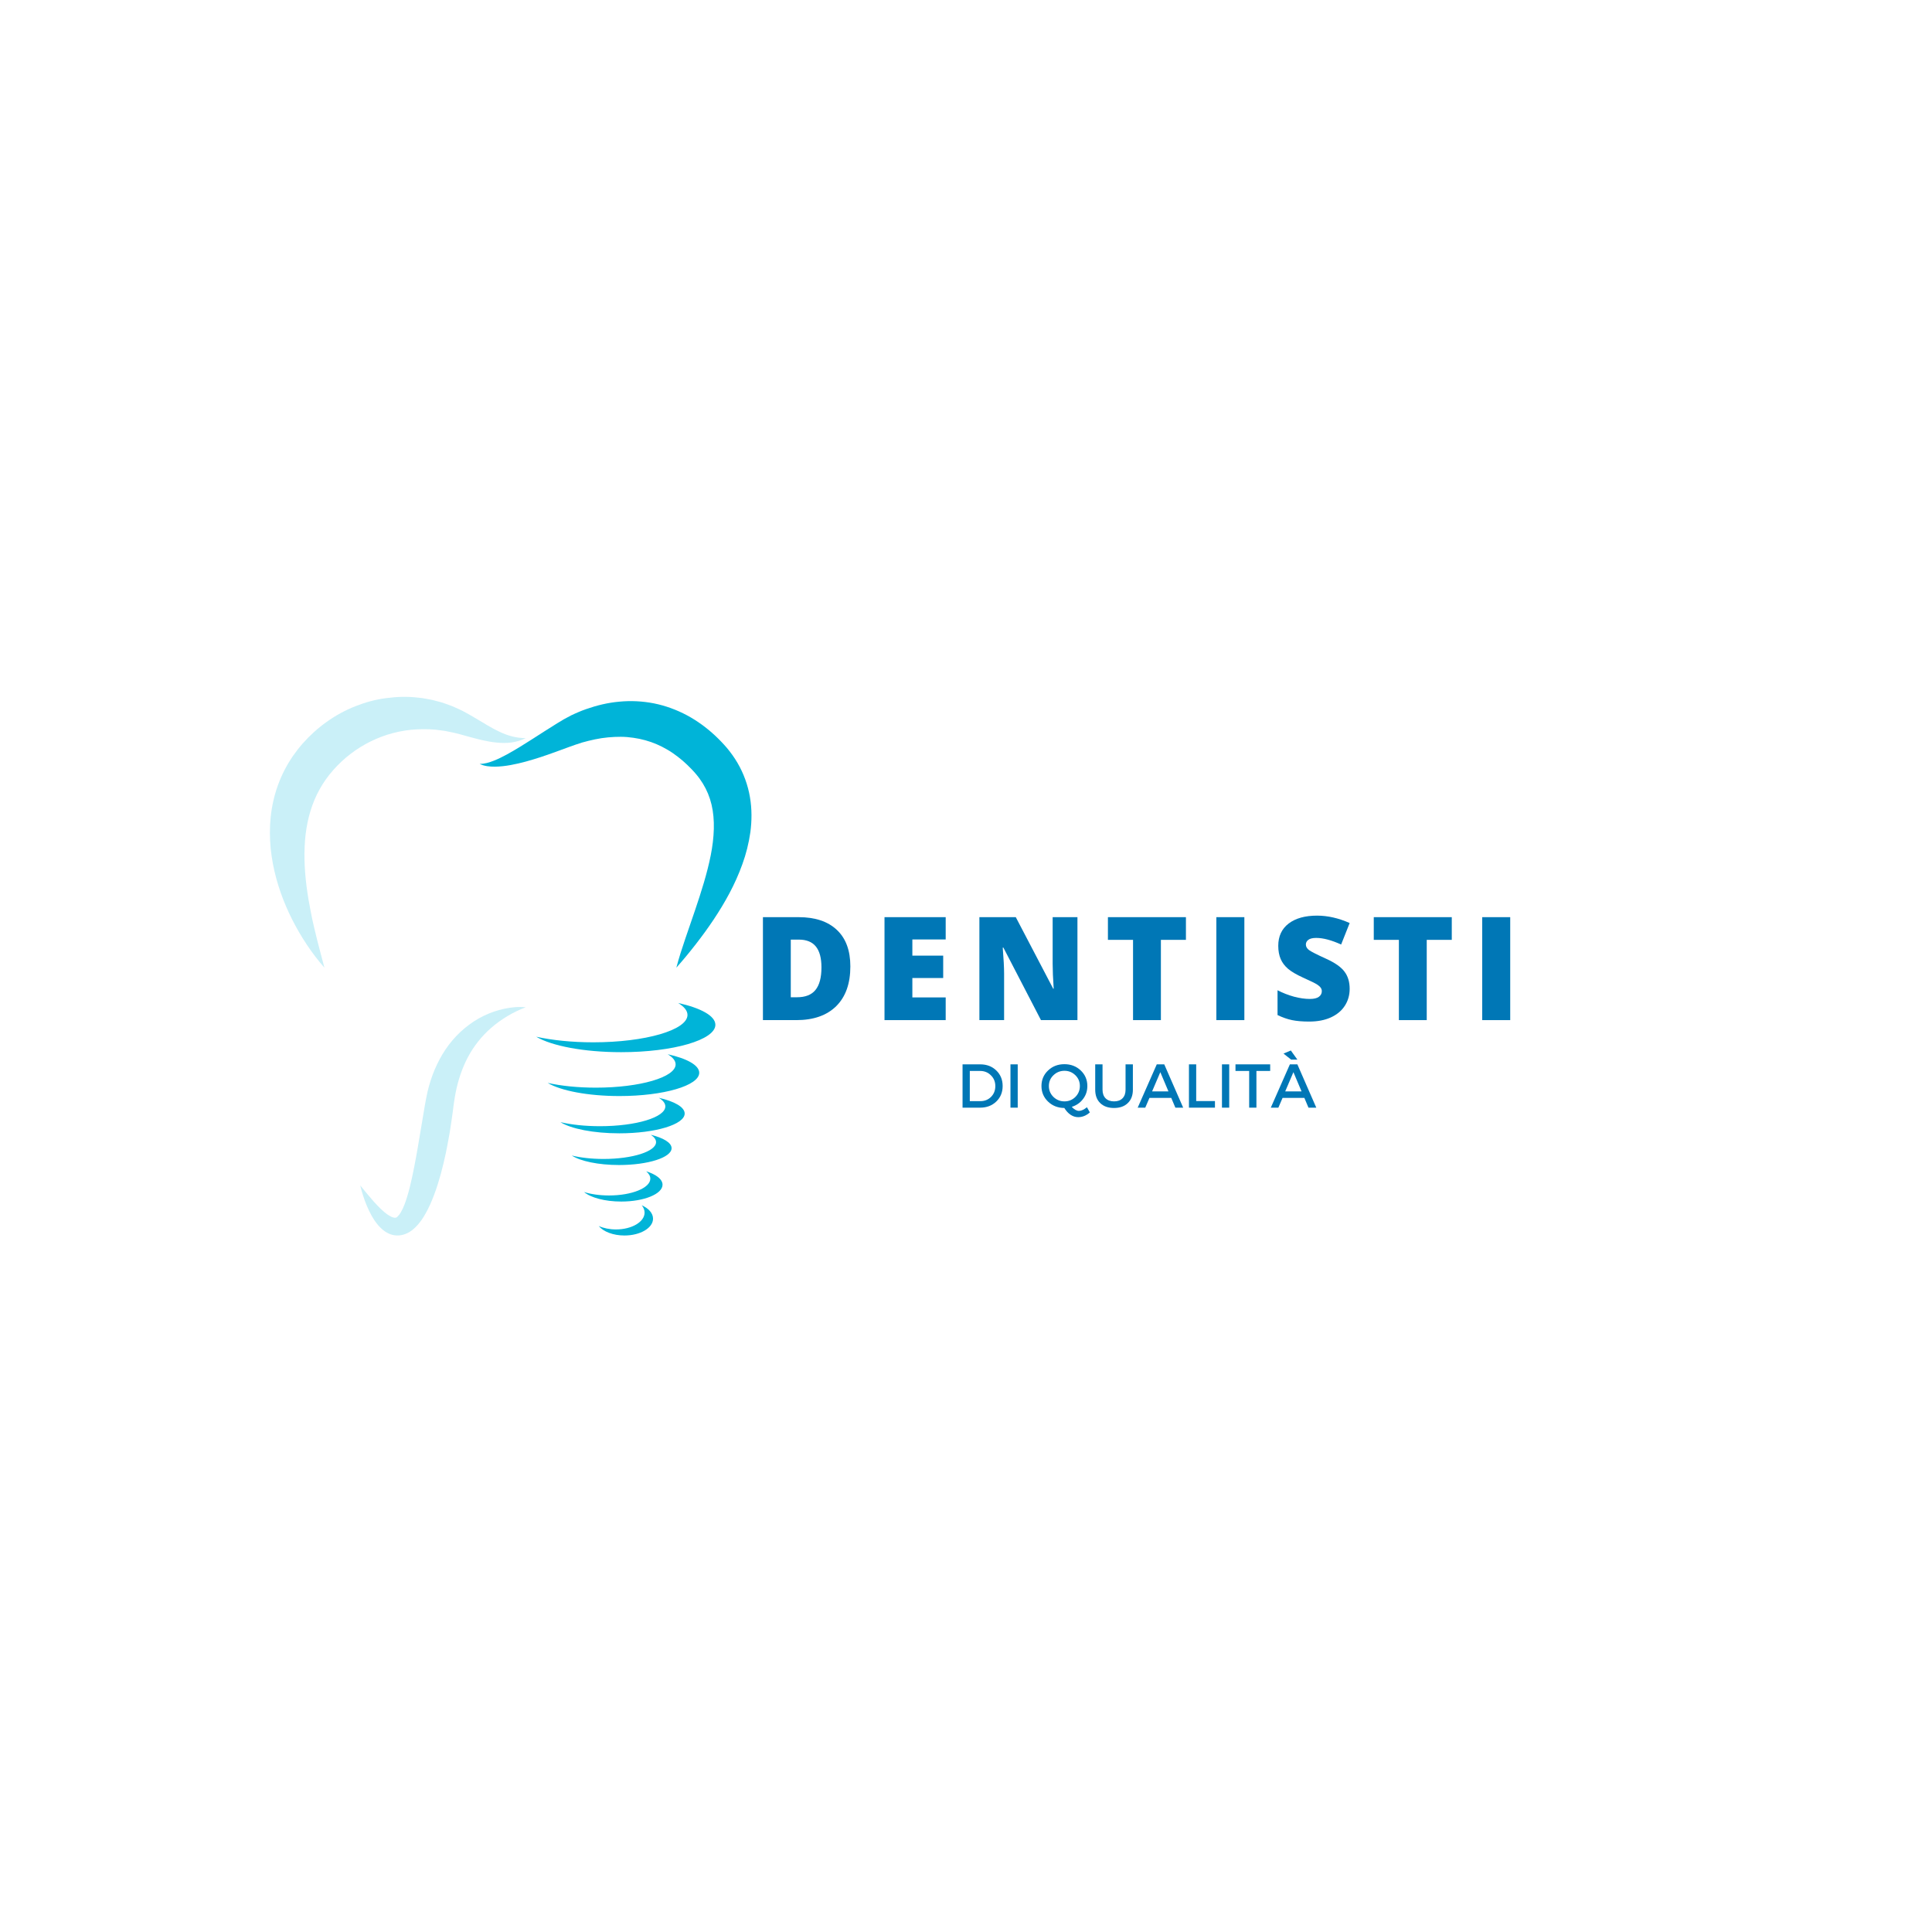 <svg xmlns="http://www.w3.org/2000/svg" xmlns:xlink="http://www.w3.org/1999/xlink" width="500" zoomAndPan="magnify" viewBox="0 0 375 375" height="500" preserveAspectRatio="xMidYMid meet" version="1.2"><defs><clipPath id="21b1760cef"><path d="M 52.328 135.168 L 103 135.168 L 103 188 L 52.328 188 Z M 52.328 135.168 "/></clipPath></defs><g id="db43cf13df"><g clip-rule="nonzero" clip-path="url(#21b1760cef)"><path style=" stroke:none;fill-rule:nonzero;fill:#caf0f8;fill-opacity:1;" d="M 102.043 143.266 C 101.215 143.695 100.277 143.969 99.309 144.109 C 98.34 144.246 97.348 144.227 96.375 144.129 C 94.418 143.945 92.559 143.418 90.793 142.941 C 89.91 142.699 89.051 142.441 88.219 142.25 C 87.797 142.152 87.395 142.086 86.988 141.996 L 86.383 141.871 C 86.18 141.836 85.973 141.816 85.77 141.789 C 84.152 141.527 82.523 141.5 80.938 141.566 C 74.555 141.887 68.719 144.871 64.66 149.496 C 62.641 151.781 61.168 154.426 60.27 157.383 C 59.816 158.859 59.508 160.406 59.312 162.008 C 59.215 162.809 59.164 163.621 59.129 164.441 C 59.09 165.266 59.082 166.098 59.105 166.934 C 59.18 170.293 59.668 173.746 60.367 177.227 C 60.711 178.969 61.129 180.719 61.566 182.48 C 62.012 184.242 62.5 186.012 62.969 187.82 C 61.727 186.426 60.605 184.934 59.566 183.375 C 58.523 181.82 57.582 180.191 56.723 178.504 C 55.02 175.129 53.695 171.492 52.961 167.617 C 52.785 166.648 52.641 165.668 52.535 164.676 C 52.438 163.68 52.395 162.672 52.391 161.656 C 52.379 159.625 52.582 157.559 53.043 155.516 C 53.496 153.473 54.215 151.457 55.18 149.559 C 55.414 149.082 55.691 148.625 55.949 148.16 C 56.215 147.699 56.52 147.262 56.805 146.812 C 57.414 145.941 58.059 145.098 58.758 144.309 C 61.531 141.168 65.035 138.637 68.941 137.094 C 70.887 136.328 72.914 135.75 74.984 135.504 C 77.047 135.227 79.129 135.16 81.172 135.414 C 81.684 135.445 82.188 135.535 82.691 135.629 C 83.195 135.73 83.699 135.793 84.191 135.934 L 85.664 136.32 C 86.148 136.465 86.621 136.652 87.094 136.82 C 87.332 136.906 87.566 136.984 87.801 137.078 L 88.488 137.387 C 88.941 137.594 89.41 137.785 89.84 138.016 C 90.707 138.469 91.512 138.938 92.305 139.406 C 93.09 139.887 93.859 140.344 94.621 140.789 C 95.383 141.242 96.148 141.652 96.93 142.023 C 98.492 142.77 100.16 143.27 102.043 143.266 "/></g><path style=" stroke:none;fill-rule:nonzero;fill:#00b4d8;fill-opacity:1;" d="M 126.32 220.262 C 126.973 220.691 127.34 221.176 127.34 221.688 C 127.34 223.488 122.773 224.953 117.145 224.953 C 114.828 224.953 112.695 224.703 110.98 224.285 C 112.633 225.375 116.121 226.129 120.16 226.129 C 125.789 226.129 130.355 224.668 130.355 222.863 C 130.355 221.801 128.77 220.859 126.32 220.262 "/><path style=" stroke:none;fill-rule:nonzero;fill:#00b4d8;fill-opacity:1;" d="M 125.426 227.352 C 125.938 227.781 126.227 228.266 126.227 228.773 C 126.227 230.578 122.637 232.039 118.211 232.039 C 116.391 232.039 114.711 231.793 113.367 231.375 C 114.664 232.465 117.406 233.219 120.582 233.219 C 125.008 233.219 128.598 231.754 128.598 229.953 C 128.598 228.891 127.355 227.949 125.426 227.352 "/><path style=" stroke:none;fill-rule:nonzero;fill:#00b4d8;fill-opacity:1;" d="M 124.559 233.945 C 124.914 234.375 125.113 234.855 125.113 235.367 C 125.113 237.168 122.629 238.633 119.562 238.633 C 118.305 238.633 117.141 238.383 116.211 237.969 C 117.109 239.059 119.008 239.809 121.207 239.809 C 124.273 239.809 126.754 238.348 126.754 236.543 C 126.754 235.48 125.895 234.539 124.559 233.945 "/><path style=" stroke:none;fill-rule:nonzero;fill:#00b4d8;fill-opacity:1;" d="M 127.875 213.078 C 128.684 213.582 129.141 214.152 129.141 214.75 C 129.141 216.871 123.461 218.594 116.449 218.594 C 113.566 218.594 110.91 218.301 108.781 217.812 C 110.836 219.094 115.176 219.977 120.203 219.977 C 127.215 219.977 132.895 218.258 132.895 216.137 C 132.895 214.887 130.926 213.781 127.875 213.078 "/><path style=" stroke:none;fill-rule:nonzero;fill:#00b4d8;fill-opacity:1;" d="M 129.594 204.625 C 130.582 205.219 131.137 205.887 131.137 206.594 C 131.137 209.09 124.211 211.113 115.66 211.113 C 112.145 211.113 108.902 210.77 106.305 210.191 C 108.812 211.703 114.109 212.742 120.238 212.742 C 128.785 212.742 135.719 210.719 135.719 208.223 C 135.719 206.754 133.316 205.449 129.594 204.625 "/><path style=" stroke:none;fill-rule:nonzero;fill:#00b4d8;fill-opacity:1;" d="M 131.617 194.676 C 132.785 195.379 133.441 196.164 133.441 196.996 C 133.441 199.93 125.25 202.312 115.148 202.312 C 110.988 202.312 107.16 201.906 104.086 201.23 C 107.051 203.004 113.312 204.227 120.559 204.227 C 130.664 204.227 138.855 201.848 138.855 198.91 C 138.855 197.184 136.016 195.648 131.617 194.676 "/><path style=" stroke:none;fill-rule:nonzero;fill:#00b4d8;fill-opacity:1;" d="M 93.098 148.27 C 94.086 148.277 94.984 147.992 95.859 147.648 C 96.73 147.309 97.57 146.879 98.398 146.434 C 100.055 145.527 101.66 144.523 103.27 143.492 C 104.883 142.469 106.48 141.41 108.164 140.383 C 109.008 139.855 109.867 139.355 110.852 138.859 C 111.375 138.602 111.836 138.41 112.328 138.195 C 112.816 137.992 113.309 137.789 113.82 137.621 C 115.836 136.914 117.973 136.391 120.188 136.195 C 122.398 135.98 124.684 136.082 126.922 136.523 C 129.164 136.969 131.34 137.773 133.344 138.84 C 135.348 139.918 137.176 141.266 138.797 142.777 C 139.199 143.152 139.594 143.543 139.973 143.938 L 140.535 144.539 L 141.109 145.191 C 141.852 146.082 142.543 147.043 143.141 148.066 C 144.34 150.109 145.172 152.402 145.562 154.715 C 145.961 157.027 145.934 159.336 145.648 161.52 C 145.332 163.703 144.809 165.785 144.09 167.746 C 142.68 171.684 140.703 175.203 138.512 178.496 C 137.965 179.32 137.391 180.125 136.82 180.926 C 136.234 181.719 135.652 182.508 135.047 183.281 C 133.844 184.828 132.598 186.34 131.281 187.82 C 131.781 185.902 132.395 184.035 133.02 182.188 L 134.898 176.707 C 136.121 173.09 137.258 169.516 137.953 166.02 C 138.641 162.531 138.812 159.129 138.113 156.184 C 137.758 154.707 137.199 153.344 136.422 152.078 C 136.031 151.445 135.594 150.832 135.094 150.25 L 134.715 149.812 L 134.293 149.359 C 134.008 149.055 133.715 148.762 133.418 148.48 C 132.828 147.91 132.211 147.379 131.57 146.891 C 130.934 146.402 130.281 145.941 129.594 145.543 C 128.23 144.742 126.789 144.105 125.266 143.688 C 124.508 143.473 123.727 143.316 122.934 143.203 C 122.141 143.086 121.332 143.016 120.512 143.012 C 118.875 143.008 117.188 143.152 115.496 143.508 C 115.074 143.598 114.652 143.695 114.223 143.797 C 113.809 143.902 113.355 144.02 112.984 144.125 C 112.184 144.359 111.301 144.691 110.41 145.004 C 108.625 145.664 106.781 146.348 104.906 146.965 C 103.023 147.574 101.102 148.137 99.109 148.496 C 98.113 148.676 97.098 148.797 96.074 148.812 C 95.062 148.812 93.992 148.723 93.098 148.27 "/><path style=" stroke:none;fill-rule:nonzero;fill:#caf0f8;fill-opacity:1;" d="M 102.043 195.512 C 99.484 196.477 97.242 197.859 95.34 199.504 C 93.449 201.156 91.938 203.09 90.812 205.207 C 89.695 207.332 88.934 209.625 88.453 212.012 C 88.355 212.613 88.219 213.207 88.145 213.816 L 88.016 214.734 L 87.891 215.742 C 87.711 217.082 87.508 218.422 87.297 219.766 C 87.062 221.102 86.816 222.441 86.543 223.785 C 86.246 225.121 85.945 226.461 85.578 227.801 C 85.199 229.133 84.809 230.477 84.301 231.809 C 83.805 233.145 83.234 234.473 82.461 235.797 C 82.078 236.465 81.625 237.121 81.055 237.77 C 80.77 238.09 80.449 238.41 80.066 238.715 C 79.695 239.016 79.246 239.297 78.719 239.5 C 78.199 239.711 77.598 239.828 77.008 239.805 C 76.418 239.789 75.875 239.629 75.418 239.414 C 74.5 238.98 73.891 238.383 73.379 237.789 C 72.379 236.586 71.742 235.32 71.199 234.035 C 70.664 232.746 70.242 231.438 69.926 230.098 C 70.805 231.16 71.652 232.215 72.527 233.203 C 73.406 234.18 74.324 235.129 75.27 235.773 C 75.73 236.09 76.207 236.328 76.551 236.355 C 76.91 236.391 76.984 236.297 77.148 236.152 C 77.234 236.078 77.336 235.965 77.457 235.812 C 77.574 235.672 77.699 235.484 77.82 235.277 C 78.066 234.859 78.289 234.352 78.504 233.824 C 78.715 233.285 78.902 232.715 79.074 232.125 C 79.25 231.539 79.418 230.938 79.566 230.328 C 79.855 229.102 80.145 227.848 80.383 226.574 C 80.629 225.305 80.875 224.023 81.086 222.73 C 81.32 221.441 81.539 220.141 81.746 218.84 C 81.977 217.539 82.184 216.23 82.402 214.918 L 82.574 213.938 L 82.781 212.879 C 82.902 212.164 83.09 211.453 83.281 210.75 C 84.07 207.938 85.32 205.184 87.113 202.805 C 88.914 200.43 91.238 198.465 93.84 197.195 C 95.145 196.562 96.504 196.09 97.883 195.797 C 99.262 195.512 100.668 195.363 102.043 195.512 "/><g style="fill:#0077b6;fill-opacity:1;"><g transform="translate(145.928, 198.004)"><path style="stroke:none" d="M 19.125 -10.422 C 19.125 -7.086 18.207 -4.516 16.375 -2.703 C 14.539 -0.898 11.957 0 8.625 0 L 2.156 0 L 2.156 -19.984 L 9.078 -19.984 C 12.285 -19.984 14.758 -19.16 16.5 -17.516 C 18.25 -15.879 19.125 -13.516 19.125 -10.422 Z M 13.516 -10.234 C 13.516 -12.055 13.148 -13.41 12.422 -14.297 C 11.703 -15.18 10.609 -15.625 9.141 -15.625 L 7.562 -15.625 L 7.562 -4.438 L 8.766 -4.438 C 10.398 -4.438 11.598 -4.91 12.359 -5.859 C 13.129 -6.805 13.516 -8.266 13.516 -10.234 Z M 13.516 -10.234 "/></g></g><g style="fill:#0077b6;fill-opacity:1;"><g transform="translate(169.526, 198.004)"><path style="stroke:none" d="M 14.031 0 L 2.156 0 L 2.156 -19.984 L 14.031 -19.984 L 14.031 -15.656 L 7.562 -15.656 L 7.562 -12.516 L 13.547 -12.516 L 13.547 -8.172 L 7.562 -8.172 L 7.562 -4.406 L 14.031 -4.406 Z M 14.031 0 "/></g></g><g style="fill:#0077b6;fill-opacity:1;"><g transform="translate(187.943, 198.004)"><path style="stroke:none" d="M 21.188 0 L 14.109 0 L 6.812 -14.078 L 6.688 -14.078 C 6.863 -11.867 6.953 -10.18 6.953 -9.016 L 6.953 0 L 2.156 0 L 2.156 -19.984 L 9.219 -19.984 L 16.484 -6.094 L 16.578 -6.094 C 16.441 -8.113 16.375 -9.734 16.375 -10.953 L 16.375 -19.984 L 21.188 -19.984 Z M 21.188 0 "/></g></g><g style="fill:#0077b6;fill-opacity:1;"><g transform="translate(214.344, 198.004)"><path style="stroke:none" d="M 10.984 0 L 5.578 0 L 5.578 -15.578 L 0.703 -15.578 L 0.703 -19.984 L 15.844 -19.984 L 15.844 -15.578 L 10.984 -15.578 Z M 10.984 0 "/></g></g><g style="fill:#0077b6;fill-opacity:1;"><g transform="translate(233.936, 198.004)"><path style="stroke:none" d="M 2.156 0 L 2.156 -19.984 L 7.594 -19.984 L 7.594 0 Z M 2.156 0 "/></g></g><g style="fill:#0077b6;fill-opacity:1;"><g transform="translate(246.735, 198.004)"><path style="stroke:none" d="M 15.234 -6.078 C 15.234 -4.836 14.914 -3.734 14.281 -2.766 C 13.656 -1.805 12.75 -1.055 11.562 -0.516 C 10.383 0.016 8.992 0.281 7.391 0.281 C 6.066 0.281 4.953 0.188 4.047 0 C 3.141 -0.188 2.203 -0.516 1.234 -0.984 L 1.234 -5.797 C 2.266 -5.266 3.332 -4.848 4.438 -4.547 C 5.551 -4.254 6.57 -4.109 7.5 -4.109 C 8.301 -4.109 8.891 -4.25 9.266 -4.531 C 9.641 -4.812 9.828 -5.172 9.828 -5.609 C 9.828 -5.879 9.75 -6.113 9.594 -6.312 C 9.445 -6.52 9.207 -6.727 8.875 -6.938 C 8.539 -7.156 7.656 -7.586 6.219 -8.234 C 4.914 -8.828 3.938 -9.398 3.281 -9.953 C 2.633 -10.504 2.156 -11.141 1.844 -11.859 C 1.531 -12.586 1.375 -13.441 1.375 -14.422 C 1.375 -16.266 2.039 -17.703 3.375 -18.734 C 4.719 -19.766 6.562 -20.281 8.906 -20.281 C 10.969 -20.281 13.078 -19.801 15.234 -18.844 L 13.578 -14.672 C 11.711 -15.523 10.098 -15.953 8.734 -15.953 C 8.035 -15.953 7.523 -15.828 7.203 -15.578 C 6.891 -15.336 6.734 -15.035 6.734 -14.672 C 6.734 -14.273 6.93 -13.922 7.328 -13.609 C 7.734 -13.305 8.836 -12.742 10.641 -11.922 C 12.359 -11.148 13.551 -10.316 14.219 -9.422 C 14.895 -8.535 15.234 -7.422 15.234 -6.078 Z M 15.234 -6.078 "/></g></g><g style="fill:#0077b6;fill-opacity:1;"><g transform="translate(265.945, 198.004)"><path style="stroke:none" d="M 10.984 0 L 5.578 0 L 5.578 -15.578 L 0.703 -15.578 L 0.703 -19.984 L 15.844 -19.984 L 15.844 -15.578 L 10.984 -15.578 Z M 10.984 0 "/></g></g><g style="fill:#0077b6;fill-opacity:1;"><g transform="translate(285.538, 198.004)"><path style="stroke:none" d="M 2.156 0 L 2.156 -19.984 L 7.594 -19.984 L 7.594 0 Z M 2.156 0 "/></g></g><g style="fill:#0077b6;fill-opacity:1;"><g transform="translate(185.722, 214.996)"><path style="stroke:none" d="M 1.109 -8.406 L 4.547 -8.406 C 5.805 -8.406 6.844 -8.008 7.656 -7.219 C 8.477 -6.426 8.891 -5.422 8.891 -4.203 C 8.891 -2.984 8.477 -1.977 7.656 -1.188 C 6.832 -0.395 5.785 0 4.516 0 L 1.109 0 Z M 2.516 -7.125 L 2.516 -1.266 L 4.578 -1.266 C 5.398 -1.266 6.086 -1.539 6.641 -2.094 C 7.191 -2.645 7.469 -3.344 7.469 -4.188 C 7.469 -5.031 7.18 -5.727 6.609 -6.281 C 6.047 -6.844 5.352 -7.125 4.531 -7.125 Z M 2.516 -7.125 "/></g></g><g style="fill:#0077b6;fill-opacity:1;"><g transform="translate(195.022, 214.996)"><path style="stroke:none" d="M 2.516 0 L 1.109 0 L 1.109 -8.406 L 2.516 -8.406 Z M 2.516 0 "/></g></g><g style="fill:#0077b6;fill-opacity:1;"><g transform="translate(198.646, 214.996)"><path style="stroke:none" d=""/></g></g><g style="fill:#0077b6;fill-opacity:1;"><g transform="translate(201.742, 214.996)"><path style="stroke:none" d="M 9.234 -0.078 L 9.797 0.922 C 9.109 1.535 8.352 1.844 7.531 1.844 C 7.008 1.844 6.516 1.688 6.047 1.375 C 5.586 1.062 5.188 0.625 4.844 0.062 C 3.594 0.051 2.539 -0.359 1.688 -1.172 C 0.832 -1.992 0.406 -3.004 0.406 -4.203 C 0.406 -5.398 0.832 -6.406 1.688 -7.219 C 2.539 -8.031 3.598 -8.438 4.859 -8.438 C 6.117 -8.438 7.176 -8.031 8.031 -7.219 C 8.883 -6.406 9.312 -5.398 9.312 -4.203 C 9.312 -3.242 9.031 -2.398 8.469 -1.672 C 7.914 -0.941 7.188 -0.438 6.281 -0.156 C 6.77 0.363 7.238 0.625 7.688 0.625 C 8.133 0.625 8.648 0.391 9.234 -0.078 Z M 2.734 -6.297 C 2.141 -5.734 1.844 -5.035 1.844 -4.203 C 1.844 -3.367 2.141 -2.66 2.734 -2.078 C 3.336 -1.504 4.051 -1.219 4.875 -1.219 C 5.695 -1.219 6.398 -1.504 6.984 -2.078 C 7.566 -2.66 7.859 -3.367 7.859 -4.203 C 7.859 -5.035 7.566 -5.734 6.984 -6.297 C 6.398 -6.867 5.695 -7.156 4.875 -7.156 C 4.039 -7.156 3.328 -6.867 2.734 -6.297 Z M 2.734 -6.297 "/></g></g><g style="fill:#0077b6;fill-opacity:1;"><g transform="translate(211.642, 214.996)"><path style="stroke:none" d="M 8.25 -8.406 L 8.25 -3.484 C 8.25 -2.391 7.922 -1.523 7.266 -0.891 C 6.617 -0.254 5.727 0.062 4.594 0.062 C 3.457 0.062 2.562 -0.254 1.906 -0.891 C 1.258 -1.523 0.938 -2.391 0.938 -3.484 L 0.938 -8.406 L 2.359 -8.406 L 2.359 -3.484 C 2.359 -2.773 2.555 -2.219 2.953 -1.812 C 3.359 -1.414 3.91 -1.219 4.609 -1.219 C 5.297 -1.219 5.836 -1.414 6.234 -1.812 C 6.629 -2.207 6.828 -2.766 6.828 -3.484 L 6.828 -8.406 Z M 8.25 -8.406 "/></g></g><g style="fill:#0077b6;fill-opacity:1;"><g transform="translate(220.81, 214.996)"><path style="stroke:none" d="M 6.531 -1.891 L 2.297 -1.891 L 1.484 0 L 0.016 0 L 3.719 -8.406 L 5.172 -8.406 L 8.844 0 L 7.328 0 Z M 5.984 -3.156 L 4.406 -6.891 L 2.812 -3.156 Z M 5.984 -3.156 "/></g></g><g style="fill:#0077b6;fill-opacity:1;"><g transform="translate(229.666, 214.996)"><path style="stroke:none" d="M 2.516 -1.281 L 6.156 -1.281 L 6.156 0 L 1.109 0 L 1.109 -8.406 L 2.516 -8.406 Z M 2.516 -1.281 "/></g></g><g style="fill:#0077b6;fill-opacity:1;"><g transform="translate(236.074, 214.996)"><path style="stroke:none" d="M 2.516 0 L 1.109 0 L 1.109 -8.406 L 2.516 -8.406 Z M 2.516 0 "/></g></g><g style="fill:#0077b6;fill-opacity:1;"><g transform="translate(239.698, 214.996)"><path style="stroke:none" d="M 6.844 -7.125 L 4.172 -7.125 L 4.172 0 L 2.766 0 L 2.766 -7.125 L 0.109 -7.125 L 0.109 -8.406 L 6.844 -8.406 Z M 6.844 -7.125 "/></g></g><g style="fill:#0077b6;fill-opacity:1;"><g transform="translate(246.646, 214.996)"><path style="stroke:none" d="M 3.953 -9.328 L 2.484 -10.5 L 3.906 -11.094 L 5.172 -9.328 Z M 6.531 -1.891 L 2.297 -1.891 L 1.484 0 L 0.016 0 L 3.719 -8.406 L 5.172 -8.406 L 8.844 0 L 7.328 0 Z M 5.984 -3.156 L 4.406 -6.891 L 2.812 -3.156 Z M 5.984 -3.156 "/></g></g></g></svg>